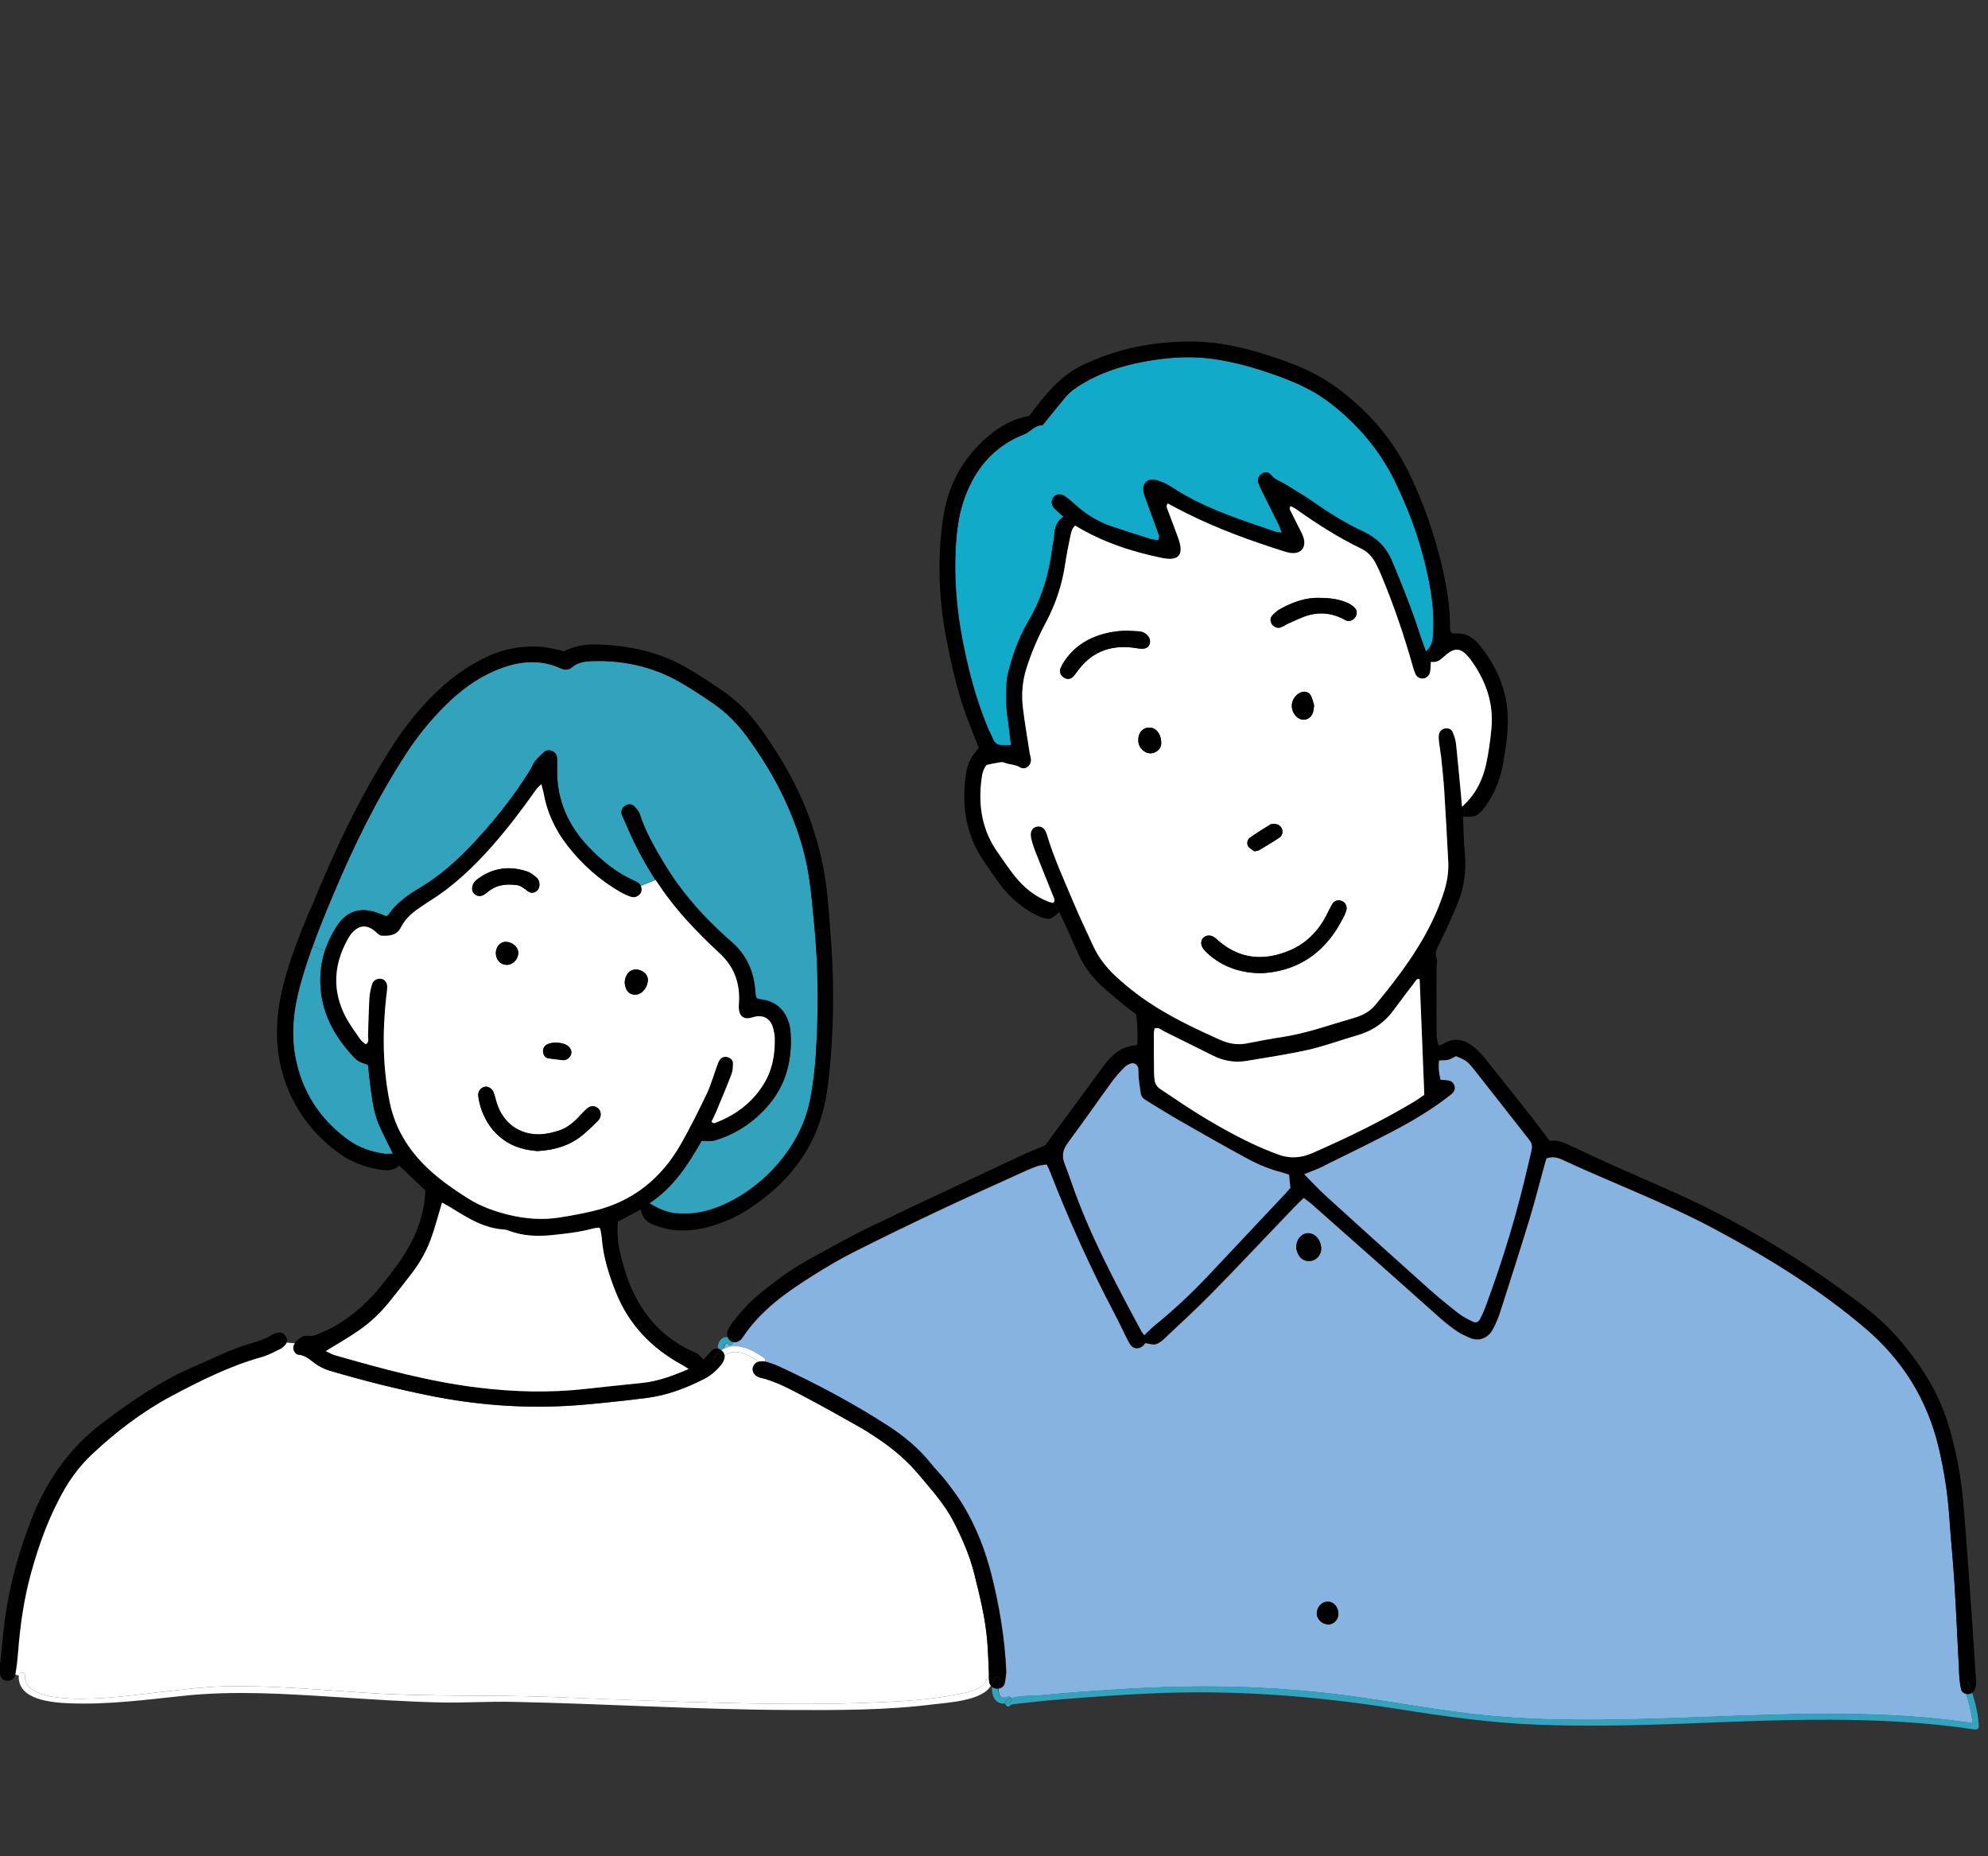 <?xml version="1.0" encoding="UTF-8"?>
<svg id="_レイヤー_2" data-name=" レイヤー 2" xmlns="http://www.w3.org/2000/svg" viewBox="0 0 214.18 200">
  <rect x="0" y="0" width="214.18" height="200" fill="#333333" stroke="none"/>
  <defs>
    <style>
      .cls-1 {
        fill: #32a3bd;
      }

      .cls-2 {
        fill: #fff;
      }

      .cls-3 {
        fill: #86b3e0;
      }

      .cls-4 {
        fill: #11aac8;
      }
    </style>
  </defs>
  <path class="cls-1" d="M32.23,106.44c-.63,2.4-.89,4.84-.45,7.31.69,3.82,2.66,6.84,5.8,9.1,1.13.81,2.42,1.24,3.8,1.44.26.04.53,0,.95,0-.53-1.08-1.03-2.04-1.46-3.02-.47-1.05-.68-2.17-.84-3.3-.16-1.08-.26-2.16-.39-3.25-1.07-.37-1.09-.35-1.88-1.22-2.07-2.33-3.33-4.98-3.25-8.17.02-1.01.19-1.97.49-2.89l-1.35-.48c-.53,1.48-1.02,2.97-1.42,4.49h0Z"/>
  <path class="cls-1" d="M33.65,101.95l1.35.48c.3-.92.73-1.8,1.27-2.64,1.08-1.68,2.62-2.13,4.51-1.41.29.11.58.23.82.32.12-.06.17-.06.2-.1.89-1.32,2.16-2.2,3.49-2.99,2.18-1.3,4.03-2.98,5.75-4.82,1.96-2.1,3.78-4.33,5.36-6.73.35-.53.73-1.06.99-1.63.26-.58.73-.92,1.14-1.34.29-.29.65-.33,1.01-.16.31.14.47.43.48.77,0,.41.02.82,0,1.23-.03,3.28,1.2,6.04,3.45,8.37,1.4,1.45,2.95,2.72,4.81,3.55.17.07.33.16.48.26.12.08.2.18.27.3l1.6-.63c-1.26-1.92-2.32-3.97-3.22-6.11-.12-.29-.27-.58-.39-.87-.15-.37-.03-.74.27-.97.29-.23.73-.27,1.01-.02.26.24.52.54.63.86.62,1.93,1.63,3.66,2.66,5.38,1.73,2.88,3.91,5.38,6.38,7.64.34.31.68.61,1.02.91,1.44,1.33,2.2,2.99,2.37,4.93.03.27.05.54.08.81,0,.04.05.08.13.2.12.04.2.08.29.09,2.27.21,3.22,1.91,3.33,3.67.18,3-.55,5.71-2.59,7.97-1.52,1.69-3.38,2.91-5.57,3.56-.41.12-.87.04-1.43.05-1.41,2.47-2.98,4.98-5.63,6.73.94.58,1.81.97,2.81,1.08,1.43.14,2.81-.04,4.16-.52,4.72-1.67,9.21-6.22,10.31-11.56.34-1.65.54-3.33.65-5.01.3-4.74.28-9.48-.19-14.21-.16-1.63-.3-3.27-.54-4.89-.44-2.95-1.39-5.75-2.65-8.45-1.1-2.36-2.47-4.57-4-6.67-1.03-1.41-2.24-2.65-3.68-3.63-1.21-.82-2.42-1.64-3.68-2.35-2.93-1.65-6.11-2.33-9.46-2.2-.74.03-1.45.14-2.05.65-.39.33-.81.32-1.27.11-2.38-1.08-4.73-.72-7.02.25-2.04.86-3.79,2.19-5.35,3.73-1.63,1.61-3.06,3.38-4.3,5.3-3.09,4.76-5.58,9.82-7.77,15.04-.79,1.87-1.56,3.75-2.25,5.66h-.05Z"/>
  <path class="cls-4" d="M102.98,59.26c-.23,4.41.4,8.73,1.46,13,.55,2.21,1.26,4.38,2.14,6.48.13.29.28.58.4.87.17.43.46.67.92.67h1.02c-.06-.5-.12-.94-.17-1.37-.06-.45-.08-.91-.16-1.36-.24-1.36-.21-2.73-.14-4.09.04-.58.2-1.16.36-1.73.47-1.67,1.08-3.29,1.97-4.79,1.47-2.47,2.26-5.16,2.6-8,.06-.45.19-.9.21-1.35.05-.76.25-1.43.99-1.92-.38-.33-.69-.58-.97-.86-.35-.36-.39-.9-.12-1.24.27-.35.79-.41,1.23-.11.38.25.73.55,1.06.86,1.16,1.06,2.47,1.88,3.95,2.39,1.42.48,2.86.93,4.29,1.38.25.08.52.07.75.1.22-.33.06-.58-.02-.82-.41-1.16-.84-2.31-1.26-3.46-.11-.3-.22-.6-.29-.91-.16-.86.38-1.48,1.24-1.3.61.13,1.22.41,1.74.75,1.8,1.19,3.74,2.1,5.73,2.89,1.78.7,3.6,1.29,5.4,1.92.2.07.42.08.78.14-.14-.38-.2-.63-.32-.85-.58-1.19-1.18-2.36-1.77-3.55-.16-.33-.33-.65-.44-1-.12-.36.05-.73.37-.95.31-.22.73-.24.99.1.42.55,1.04.71,1.58,1.04,1.05.65,2.11,1.27,3.12,1.98,1.68,1.18,3.43,2.25,5.29,3.12,1.43.67,2.44,1.68,3.06,3.15,1.11,2.65,2.17,5.31,3.05,8.05.18.56.39,1.1.6,1.7.56-.48.71-1.01.76-1.63.22-2.72-.24-5.37-.89-7.98-.74-3.02-1.84-5.91-3.2-8.71-1.68-3.43-4.09-6.24-7.11-8.54-1.57-1.19-3.35-2.03-5.2-2.71-2.35-.87-4.75-1.58-7.25-1.94-2.15-.3-4.28-.21-6.4.11-2.72.4-5.34,1.14-7.74,2.57-.67.4-1.3.84-1.81,1.44-.73.87-1.43,1.76-2.15,2.64-.11.14-.25.38-.37.38-.8,0-1.23.7-1.91.97-3.43,1.34-5.49,3.95-6.6,7.37-.53,1.66-.71,3.39-.8,5.12l.03-.02Z"/>
  <path d="M0,179.27c0,.21-.03.62,0,1.03.03.47.36.77.78.79.42,0,.77-.22.86-.66v-.05c.13-.76.22-1.53.28-2.3.23-2.92.64-5.8,1.41-8.62.88-3.17,1.99-6.25,3.66-9.1.79-1.35,1.73-2.56,2.87-3.63,2.6-2.45,5.43-4.62,8.57-6.29,3.13-1.67,6.31-3.26,9.76-4.22.69-.19,1.34-.56,1.99-.87.2-.09.37-.26.52-.43.07-.08.12-.16.16-.25.09-.2.08-.42-.04-.64-.16-.3-.43-.5-.77-.46-.26.03-.55.1-.76.24-.7.46-1.47.69-2.26.92-2.15.62-4.14,1.65-6.19,2.53-3.55,1.53-6.69,3.69-9.75,6-3.64,2.74-6.13,6.32-7.75,10.54-1.6,4.15-2.68,8.41-3.05,12.85-.07.82-.18,1.63-.29,2.64v-.02Z"/>
  <path class="cls-2" d="M1.67,180.38v.05l.36.09c.03-.43.69-.43.66,0-.23,4,11.97,2.05,14.08,1.83,2.44-.25,4.89-.61,7.35-.67,5.26-.12,10.55.4,15.8.73,6.45.4,12.88.17,19.33.41,5.17.2,10.34.42,15.5.56,6.8.19,13.62.32,20.43,0,2.58-.12,5.2-.3,7.74-.8.88-.17,3.2-.49,3.36-1.66.03-.17.14-.24.26-.24v-.47c-.05-1.13-.08-2.27-.18-3.41-.2-2.46-.8-4.84-1.39-7.23-.5-2-1.32-3.87-2.26-5.69-.98-1.88-2.39-3.42-3.74-5.03-1.24-1.48-2.69-2.72-4.28-3.79-.71-.48-1.44-.95-2.2-1.38-1.94-1.1-3.89-2.19-5.86-3.23-1.53-.8-3.05-1.64-4.76-2.04-.09-.02-.17-.06-.25-.1-.36-.18-.57-.52-.52-.88.04-.34.29-.64.65-.72-1.15-.79-2.62-1.51-3.68-.68.02.12,0,.24-.03.37-.08.25-.22.5-.39.71-.5.6-1.09,1.11-1.79,1.46-1.96,1-4,1.77-6.2,2.05-1.49.19-2.99.36-4.48.51-1.4.14-2.82.28-4.23.35-4.89.26-9.75-.13-14.55-1.09-3.67-.74-7.28-1.65-10.87-2.71-.55-.16-1.11-.44-1.58-.78-.55-.4-1.01-.87-1.76-.94-.42-.04-.66-.6-.54-.96.03-.09.08-.18.14-.28l-.9-.07c-.04.09-.09.16-.16.25-.15.17-.32.34-.52.43-.66.31-1.3.68-1.99.87-3.45.96-6.63,2.55-9.76,4.22-3.14,1.68-5.97,3.84-8.57,6.29-1.14,1.08-2.08,2.29-2.87,3.63-1.67,2.86-2.78,5.93-3.66,9.1-.78,2.82-1.19,5.7-1.41,8.62-.06.77-.15,1.54-.28,2.3v.02Z"/>
  <path class="cls-2" d="M2.02,180.52c-.15,2.66,3.64,2.91,5.51,2.99,4.12.16,8.24-.39,12.33-.82,5.39-.56,10.75-.21,16.15.13,3.9.25,7.8.53,11.71.6,2.47.04,4.95-.12,7.42-.07,10.02.2,20.02.84,30.04.88,5.14.02,10.34.03,15.45-.62,1.35-.17,5.24-.36,6.12-2.01-.09-.12-.16-.26-.18-.43-.02-.16-.03-.32-.03-.49-.12,0-.24.07-.26.24-.17,1.17-2.49,1.49-3.36,1.66-2.54.5-5.16.67-7.74.8-6.8.32-13.62.19-20.43,0-5.17-.15-10.34-.37-15.5-.56-6.45-.24-12.88,0-19.33-.41-5.25-.33-10.54-.85-15.8-.73-2.46.06-4.91.42-7.35.67-2.11.22-14.31,2.17-14.08-1.83.03-.43-.64-.43-.66,0h0Z"/>
  <path d="M33.46,97.95c2.46-6.04,5.2-11.95,8.74-17.46,1.01-1.58,2.13-3.07,3.38-4.46,1.88-2.09,4.01-3.85,6.54-5.11,1.7-.85,3.49-1.29,5.4-1.27,1.11.01,2.17.23,3.25.51,1.08-.55,2.24-.76,3.44-.73,3.42.09,6.7.75,9.7,2.47,1.39.79,2.71,1.68,4.03,2.58,1.55,1.07,2.85,2.41,3.95,3.94,1.37,1.88,2.61,3.85,3.67,5.92,1.32,2.57,2.27,5.26,2.92,8.08.63,2.68.79,5.41,1,8.13.36,4.51.38,9.02.01,13.53-.14,1.67-.31,3.37-.67,5.01-1.1,4.89-4.04,8.49-8.18,11.18-1.3.85-2.72,1.47-4.23,1.89-1.66.46-3.33.58-5,.12-1.04-.29-2.13-.58-2.38-1.97-.87.46-1.67.88-2.47,1.31-.06,1.08-.03,2.12.21,3.15.39,1.74.91,3.45,1.74,5.02,1.34,2.53,3.28,4.47,5.89,5.7.25.12.52.2.74.35.23.17.42.41.65.65.33-.37.59-.69.87-.97.22-.21.49-.28.74-.21.06.06.14.1.23.1.01,0,.02,0,.03.02,0,0,.02,0,.02.02-.31.22-.58.54-.82.97-.21.37.37.71.58.33.18-.32.38-.57.61-.74.02.12,0,.24-.03.37-.08.25-.22.5-.39.71-.5.6-1.09,1.11-1.79,1.46-1.96,1-4,1.77-6.2,2.05-1.49.19-2.99.36-4.48.51-1.4.14-2.82.28-4.23.35-4.89.26-9.75-.13-14.55-1.09-3.67-.74-7.28-1.65-10.87-2.71-.55-.16-1.11-.44-1.58-.78-.55-.4-1.01-.87-1.76-.94-.42-.04-.66-.6-.54-.96.03-.09.08-.18.14-.28.29-.44.87-.85,1.31-.78.6.09,1.06-.13,1.56-.34,1.35-.57,2.57-1.36,3.71-2.29,1.72-1.4,3.05-3.14,4.36-4.89.68-.91,1.27-1.9,1.78-2.91.83-1.69,1.27-3.49,1.34-5.23-1.01-.96-1.89-1.81-2.82-2.69-.68.68-1.63.54-2.57.35-1.54-.31-2.96-.92-4.21-1.89-2.88-2.2-4.86-5.04-5.83-8.54-.88-3.21-.65-6.41.18-9.59.71-2.74,1.78-5.36,2.85-7.97l.03.02ZM37.58,122.85c1.13.81,2.42,1.24,3.8,1.44.26.04.53,0,.95,0-.53-1.08-1.03-2.04-1.46-3.02-.47-1.05-.68-2.17-.84-3.3-.16-1.08-.26-2.16-.39-3.25-1.07-.37-1.09-.35-1.88-1.22-2.07-2.33-3.33-4.98-3.25-8.17.02-1.01.19-1.97.49-2.89.3-.92.73-1.8,1.27-2.64,1.08-1.68,2.62-2.13,4.51-1.41.29.11.58.23.82.32.12-.06.17-.06.2-.1.89-1.32,2.16-2.2,3.49-2.99,2.18-1.3,4.03-2.98,5.75-4.82,1.96-2.1,3.78-4.33,5.36-6.73.35-.53.73-1.06.99-1.63.26-.58.73-.92,1.14-1.34.29-.29.65-.33,1.01-.16.31.14.47.43.48.77,0,.41.02.82,0,1.23-.03,3.28,1.2,6.04,3.45,8.37,1.4,1.45,2.95,2.72,4.81,3.55.17.07.33.16.48.26.12.08.2.18.27.3.1.2.12.44.04.66-.11.33-.5.59-.85.56-.18-.01-.36-.06-.53-.13-.29-.12-.58-.26-.86-.42-2.24-1.29-4.14-2.99-5.72-5.02-1.3-1.68-2.19-3.57-2.56-5.68-.05-.27-.13-.52-.24-.93-.24.25-.43.41-.57.6-1.47,2.09-3.01,4.12-4.7,6.04-2.03,2.31-4.23,4.4-6.86,6.02-.27.17-.53.36-.79.53-.88.59-1.7,1.25-2.19,2.22-.45.9-1.26.96-2.09.92-.23,0-.46-.26-.66-.43-.87-.77-1.75-.75-2.49.09-.21.24-.39.51-.54.79-1.51,2.75-1.66,5.55-.18,8.36.45.84,1.02,1.61,1.57,2.4.14.21.39.35.58.52.41-.27.23-.61.24-.9.05-1.36.08-2.73.15-4.09.03-.5.14-.99.28-1.47.12-.44.54-.66.96-.6.41.05.69.39.68.88,0,.36-.08.73-.11,1.09-.41,3.83-.38,7.66.4,11.43.56,2.7,1.97,4.99,3.95,6.9,1.35,1.3,2.88,2.37,4.47,3.37,1.38.87,2.89,1.4,4.42,1.77,1.76.42,3.6.56,5.43.28,1.26-.2,2.52-.43,3.75-.73,4.19-1.01,7.25-3.52,9.35-7.22.99-1.74,1.88-3.54,2.75-5.35.45-.94.73-1.96,1.09-2.94.09-.25.17-.52.32-.74.19-.28.5-.39.84-.3s.59.33.59.67c0,.4-.03.83-.17,1.2-.51,1.32-1.06,2.62-1.6,3.92-.17.41-.37.8-.54,1.16.24.27.41.12.56.07,2.09-.83,3.81-2.12,5.02-4.05.99-1.57,1.28-3.3,1.23-5.1-.01-.31-.08-.63-.16-.94-.28-1.13-1.14-1.58-2.26-1.21-.82.27-1.35-.05-1.44-.89-.04-.31.01-.63.02-.95.06-2.03-.61-3.72-2.14-5.11-1.25-1.13-2.44-2.33-3.57-3.59-1.21-1.34-2.3-2.77-3.28-4.26-1.26-1.92-2.32-3.97-3.22-6.11-.12-.29-.27-.58-.39-.87-.15-.37-.03-.74.27-.97.29-.23.73-.27,1.01-.02.26.24.52.54.63.86.62,1.93,1.63,3.66,2.66,5.38,1.73,2.88,3.91,5.38,6.38,7.64.34.31.68.61,1.02.91,1.44,1.33,2.2,2.99,2.37,4.93.03.27.05.54.08.81,0,.04.05.08.13.2.12.04.2.08.29.09,2.27.21,3.22,1.91,3.33,3.67.18,3-.55,5.71-2.59,7.97-1.52,1.69-3.38,2.91-5.57,3.56-.41.12-.87.04-1.43.05-1.41,2.47-2.98,4.98-5.63,6.73.94.58,1.81.97,2.81,1.08,1.43.14,2.81-.04,4.16-.52,4.72-1.67,9.21-6.22,10.31-11.56.34-1.65.54-3.33.65-5.01.3-4.74.28-9.48-.19-14.21-.16-1.63-.3-3.27-.54-4.89-.44-2.95-1.39-5.75-2.65-8.45-1.1-2.36-2.47-4.57-4-6.67-1.03-1.41-2.24-2.65-3.68-3.63-1.21-.82-2.42-1.64-3.68-2.35-2.93-1.65-6.11-2.33-9.46-2.2-.74.03-1.45.14-2.05.65-.39.33-.81.32-1.27.11-2.38-1.08-4.73-.72-7.02.25-2.04.86-3.79,2.19-5.35,3.73-1.63,1.61-3.06,3.38-4.3,5.3-3.09,4.76-5.58,9.82-7.77,15.04-.79,1.87-1.56,3.75-2.25,5.66-.53,1.48-1.02,2.97-1.42,4.49-.63,2.4-.89,4.84-.45,7.31.69,3.82,2.66,6.84,5.8,9.1l-.04-.03ZM51.52,149.5c3.86.47,7.73.57,11.6.13,1.99-.22,3.99-.43,5.98-.63,1.74-.17,3.34-.76,5.08-1.51-.31-.2-.48-.32-.67-.42-3.33-1.8-5.8-4.37-7.2-7.92-.74-1.87-1.34-3.78-1.49-5.8-.03-.32-.1-.63-.15-.94,0-.04-.06-.06-.16-.15-.16.02-.38.03-.6.09-1.41.39-2.86.54-4.31.7-1.65.18-3.28.13-4.85-.48-.16-.07-.35-.1-.53-.11-1.44-.1-2.74-.65-3.98-1.35-.63-.36-1.25-.75-1.87-1.13-.23-.13-.46-.25-.76-.42-.41,1.37-.74,2.67-1.2,3.93-.49,1.33-1.19,2.56-2.05,3.69-.83,1.08-1.68,2.16-2.54,3.22-.9,1.1-1.93,2.07-3.09,2.88-1.11.78-2.29,1.45-3.64,2.28.43.2.7.37,1,.45,5.08,1.46,10.18,2.85,15.44,3.49h-.01Z"/>
  <path class="cls-2" d="M35.09,145.56c.43.2.7.37,1,.45,5.08,1.46,10.18,2.85,15.44,3.49,3.86.47,7.73.57,11.6.13,1.99-.22,3.99-.43,5.98-.63,1.74-.17,3.34-.76,5.08-1.51-.31-.2-.48-.32-.67-.42-3.33-1.8-5.8-4.37-7.2-7.92-.74-1.87-1.34-3.78-1.49-5.8-.03-.32-.1-.63-.15-.94,0-.04-.06-.06-.16-.15-.16.02-.38.03-.6.09-1.41.39-2.86.54-4.31.7-1.65.18-3.28.13-4.85-.48-.16-.07-.35-.1-.53-.11-1.44-.1-2.74-.65-3.98-1.35-.63-.36-1.25-.75-1.87-1.13-.23-.13-.46-.25-.76-.42-.41,1.37-.74,2.67-1.2,3.93-.49,1.33-1.19,2.56-2.05,3.69-.83,1.08-1.68,2.16-2.54,3.22-.9,1.1-1.93,2.07-3.09,2.88-1.11.78-2.29,1.45-3.64,2.28h-.01Z"/>
  <path class="cls-2" d="M37.97,100.47c.75-.84,1.62-.86,2.49-.09.2.17.43.42.66.43.83.04,1.64-.02,2.09-.92.48-.97,1.3-1.63,2.19-2.22.26-.18.53-.36.79-.53,2.63-1.62,4.83-3.72,6.86-6.02,1.69-1.92,3.23-3.95,4.7-6.04.14-.19.33-.35.57-.6.1.4.19.66.24.93.37,2.11,1.25,4,2.56,5.68,1.58,2.04,3.48,3.73,5.72,5.02.28.16.57.29.86.42.17.07.35.12.53.13.35.03.74-.24.85-.56.08-.23.07-.47-.04-.66l1.6-.63c.98,1.5,2.07,2.92,3.28,4.26,1.13,1.25,2.32,2.45,3.57,3.59,1.52,1.39,2.2,3.08,2.14,5.11,0,.32-.06.64-.02.95.08.84.62,1.16,1.44.89,1.13-.37,1.98.08,2.26,1.21.08.31.14.63.16.94.05,1.81-.24,3.54-1.23,5.1-1.21,1.93-2.93,3.22-5.02,4.05-.15.06-.32.21-.56-.07.17-.36.37-.75.54-1.16.54-1.3,1.09-2.6,1.6-3.92.14-.37.17-.8.17-1.2,0-.34-.26-.58-.59-.67-.34-.09-.65.02-.84.3-.15.22-.22.49-.32.74-.36.98-.64,2-1.09,2.94-.87,1.81-1.76,3.6-2.75,5.35-2.1,3.7-5.16,6.21-9.35,7.22-1.24.3-2.5.53-3.75.73-1.82.29-3.66.15-5.43-.28-1.53-.37-3.04-.9-4.42-1.77-1.59-1-3.12-2.07-4.47-3.37-1.98-1.91-3.38-4.2-3.95-6.9-.78-3.77-.82-7.6-.4-11.43.04-.36.1-.72.11-1.09,0-.49-.27-.83-.68-.88-.42-.05-.83.17-.96.6-.13.48-.25.98-.28,1.47-.08,1.36-.1,2.73-.15,4.09,0,.29.16.64-.24.9-.19-.17-.43-.31-.58-.52-.54-.78-1.12-1.56-1.57-2.4-1.48-2.81-1.33-5.61.18-8.36.15-.28.33-.55.54-.79v.03ZM52.66,96.01c.93-.73,2.01-.8,3.12-.64.25.04.48.22.71.36.19.12.35.29.55.39.42.2.95-.1,1.05-.57.08-.38,0-.75-.28-1-.31-.26-.64-.54-1.02-.66-1.84-.62-3.59-.42-5.19.71-.53.37-.71.69-.73,1.09-.04.58.56,1.01,1.12.77.25-.1.45-.29.67-.46h0ZM56.54,123.82c.49.11.99.15,1.34.2,1.97-.11,3.63-.64,5.04-1.85.45-.39.88-.8,1.3-1.21.13-.12.26-.26.36-.41.23-.36.16-.86-.14-1.13-.3-.28-.77-.32-1.12-.04-.35.29-.66.62-.97.96-.6.64-1.27,1.19-2.11,1.46-.64.21-1.32.38-1.99.41-2.26.1-4.05-1.2-4.73-3.37-.12-.39-.2-.79-.35-1.17-.18-.43-.62-.66-.98-.57-.44.1-.74.53-.66,1.05.39,2.67,2.17,5.04,5.01,5.66h0ZM54.61,103.95c.68-.01,1.26-.64,1.23-1.35-.03-.58-.64-1.11-1.32-1.13-.63-.02-1.13.56-1.1,1.27.03.7.53,1.22,1.19,1.21ZM59.09,114.02c.4.07.81.1,1.21.15v.02c.14,0,.27.03.41.03.38-.02.69-.27.81-.62.11-.35-.04-.64-.27-.86-.48-.45-1.75-.55-2.33-.2-.3.18-.45.47-.41.81.04.33.22.62.58.68h0ZM68.28,107.16c.74.1,1.47-.64,1.52-1.55.03-.6-.54-1.13-1.25-1.16-.68-.03-1.22.54-1.25,1.43.03.14.05.42.16.66.15.34.43.57.82.62Z"/>
  <path d="M50.87,95.7c-.04.58.56,1.01,1.12.77.25-.1.45-.29.67-.46.93-.73,2.01-.8,3.12-.64.25.04.48.22.71.36.19.12.35.29.55.39.42.2.95-.1,1.05-.57.08-.38,0-.75-.28-1-.31-.26-.64-.54-1.02-.66-1.84-.62-3.59-.42-5.19.71-.53.37-.71.69-.73,1.09h0Z"/>
  <path d="M52.19,117.1c-.44.1-.74.53-.66,1.05.39,2.67,2.17,5.04,5.01,5.66.49.11.99.15,1.34.2,1.97-.11,3.63-.64,5.04-1.85.45-.39.88-.8,1.3-1.21.13-.12.26-.26.36-.41.23-.36.16-.86-.14-1.13-.3-.28-.77-.32-1.12-.04-.35.29-.66.62-.97.96-.6.64-1.27,1.19-2.11,1.46-.64.21-1.32.38-1.99.41-2.26.1-4.05-1.2-4.73-3.37-.12-.39-.2-.79-.35-1.17-.18-.43-.62-.66-.98-.57h0Z"/>
  <path d="M54.52,101.47c-.63-.02-1.13.56-1.1,1.27.03.7.53,1.22,1.19,1.21.68-.01,1.26-.64,1.23-1.35-.03-.58-.64-1.11-1.32-1.13Z"/>
  <path d="M58.92,112.53c-.3.18-.45.47-.41.81.04.33.22.62.58.68.4.07.81.1,1.21.15v.02c.14,0,.27.03.41.03.38-.02.69-.27.81-.62.11-.35-.04-.64-.27-.86-.48-.45-1.75-.55-2.33-.2h0Z"/>
  <path d="M67.3,105.88c.03.14.05.42.16.66.15.34.43.57.82.62.74.1,1.47-.64,1.52-1.55.03-.6-.54-1.13-1.25-1.16-.68-.03-1.22.54-1.25,1.43Z"/>
  <path d="M76.89,146.43c-.21.37.37.71.58.33.18-.32.38-.57.61-.74-.03-.23-.17-.43-.36-.57-.31.22-.58.54-.82.97h-.01Z"/>
  <path class="cls-1" d="M77.34,145.1c0,.1.03.17.08.22.08.02.15.05.23.1.05,0,.09,0,.14-.02.04-.03.09-.06.13-.09.05-.05.08-.12.09-.22,0-.13.05-.26.15-.34s.21,0,.28.08c.24.22.56,0,.57-.24-.07,0-.13-.04-.2-.07-.18-.1-.33-.26-.41-.44h0c-.19-.05-.39-.03-.56.09-.32.21-.48.54-.5.92h0Z"/>
  <path d="M77.65,145.42c-.07-.05-.15-.08-.23-.1.06.06.14.1.23.1Z"/>
  <path class="cls-2" d="M77.79,145.4s-.05.04-.08.06c.2.14.33.34.36.57,1.06-.83,2.53-.11,3.68.68.02,0,.04,0,.06-.02.21-.04.45-.05.65,0,.04-.13.02-.29-.12-.39-1.34-.98-3.09-1.76-4.41-.99-.04.04-.08.07-.13.09h0Z"/>
  <path class="cls-1" d="M77.79,145.4s.1-.05.13-.09c-.05.03-.09.06-.13.09Z"/>
  <path class="cls-3" d="M78.16,144.76c.1-.08.21,0,.28.08.24.22.56,0,.57-.24.3.07.64-.06.9-.35.03-.04.06-.07.08-.11,1.93-2.94,4.72-4.9,7.63-6.73,1.42-.9,2.88-1.76,4.39-2.52,3.01-1.52,6.04-2.99,9.09-4.43,2.88-1.36,5.8-2.67,8.7-3.99.62-.29,1.25-.57,1.89-.8.33-.12.69-.14,1.08-.21.15.31.28.54.37.79,2.03,5.23,4.33,10.34,6.95,15.3.45.85.85,1.72,1.28,2.57.12.25.24.5.39.72.33.48.79.57,1.3.24.14-.09.24-.27.33-.37.41.06.79.2,1.1.13.33-.08.65-.33.91-.57,1.72-1.63,3.48-3.23,5.14-4.92,3-3.06,5.93-6.19,8.9-9.28.31-.33.64-.63,1.02-1,.29.22.55.39.78.59,2.97,2.62,5.94,5.25,8.91,7.89,1.71,1.51,3.4,3.05,5.11,4.55.55.48,1.12.93,1.73,1.34.41.28.88.48,1.33.69,1.11.5,2.06-.07,2.47-.83.3-.56.57-1.14.77-1.74,1.1-3.43,2.2-6.85,3.25-10.3.59-1.96,1.09-3.95,1.64-5.93.05-.17.1-.34.16-.52.58-.19,1.1-.14,1.61.1,5.49,2.55,11.19,4.67,16.54,7.53,5.72,3.06,11.23,6.45,16.19,10.67,4,3.4,6.68,7.67,7.91,12.81.59,2.49.99,5,1.16,7.56.16,2.36.41,4.72.55,7.09.2,3.32.34,6.65.52,9.97.03.5.09.99.2,1.48.06.28.29.44.55.49.32,1.03.59,2.05.68,3.14-1.75-.26-3.5-.47-5.26-.62-10.28-.86-20.55-.05-30.83.19-5.22.13-10.45.12-15.65-.34-5.28-.47-10.47-1.52-15.72-2.21-8.03-1.05-15.99-1.19-24.06-.69-2.95.18-5.91.38-8.85.67-.46.05-2.23,0-3.19.32-.05-.13-.19-.23-.37-.16-.53.2-.88.09-.98-.5-.01-.11-.03-.24-.03-.37.32-.04.6-.24.68-.6.11-.48.14-.98.17-1.18-.17-3.73-.75-7.08-1.58-10.41-.67-2.67-1.65-5.2-3.07-7.56-.54-.89-1.17-1.73-1.81-2.56-.53-.68-1.15-1.3-1.69-1.97-1.3-1.62-2.88-2.92-4.61-4.04-3.76-2.42-7.69-4.52-11.75-6.39-.45-.21-.93-.37-1.41-.5h-.02c.04-.13.02-.29-.12-.39-1.34-.98-3.09-1.76-4.41-.99.05-.05.08-.12.09-.22,0-.13.05-.26.15-.34l-.04-.03ZM139.96,135.3c.57.83,1.78.72,2.24-.17.38-.75-.04-1.87-.81-2.18-.41-.16-.8-.11-1.16.16-.37.3-.58.69-.59,1.4.05.14.13.51.32.79h0ZM143.13,175.01c.6,0,1.09-.55,1.07-1.19-.02-.72-.53-1.28-1.16-1.27-.64,0-1.17.6-1.17,1.27,0,.63.6,1.19,1.26,1.18h0Z"/>
  <path d="M79.06,142.31c.93-1.25,2.03-2.34,3.25-3.31,1.51-1.19,3.05-2.33,4.73-3.25,2.27-1.25,4.54-2.54,6.88-3.66,5.46-2.63,10.96-5.18,16.44-7.75.74-.34,1.5-.63,2.24-.94,2.12-2.88,4.25-5.78,6.39-8.68.84-1.14,1.87-1.99,3.36-2.1.04,0,.08-.05.16-.1.09-1.06.04-2.14-.11-3.24-.41-.31-.81-.6-1.2-.92-.84-.7-1.7-1.38-2.5-2.12-1.12-1.03-2-2.24-2.61-3.65-.51-1.17-1.04-2.33-1.57-3.49-.12-.29-.28-.56-.43-.86l-.63-.95c.23-.24.12-.45.04-.65-.64-1.61-1.3-3.21-1.93-4.82-.18-.46-.34-.94-.46-1.43-.18-.71.06-1.21.58-1.32.49-.1.89.17,1.08.8.77,2.58,1.91,5.02,2.94,7.5.63,1.51,1.35,2.99,2.03,4.48.57,1.27,1.39,2.34,2.41,3.29,1.44,1.34,3,2.52,4.68,3.54,2.1,1.29,4.33,2.33,6.58,3.34.93.42,1.9.61,2.93.4,1.29-.26,2.59-.5,3.9-.7,2.62-.41,5.11-1.32,7.64-2.05.9-.26,1.7-.67,2.3-1.4,2.62-3.17,5.09-6.44,6.69-10.27.22-.54.44-1.1.62-1.66.38-1.13.61-2.29.54-3.49-.14-2.55-.27-5.1-.43-7.64-.08-1.23-.22-2.45-.34-3.67-.06-.54-.17-1.08-.23-1.62-.03-.27-.06-.55,0-.81.07-.34.33-.55.66-.62.34-.06.68.07.81.38.18.41.32.85.37,1.3.2,1.86.37,3.72.54,5.58.03.32.05.63.1,1.18.09-.09.19-.17.27-.26l.02,1.31h-.18c.06,1.31.07,2.64.2,3.94.17,1.81-.05,3.56-.71,5.24-.58,1.48-1.28,2.92-1.96,4.36-.28.58-.64,1.09-.36,1.79.09.23-.02.54-.02.81,0,2.28-.02,4.56,0,6.84,0,.57,0,1.16.27,1.69.15-.05.24-.07.32-.11,1.2-.8,2.34-.62,3.4.24.46.37.87.8,1.24,1.26,1.77,2.2,3.53,4.42,5.27,6.64.56.71,1.08,1.45,1.67,2.23.71-.12,1.43.12,2.14.46,1.52.73,3.05,1.44,4.59,2.13,3.78,1.7,7.62,3.26,11.31,5.17,5.68,2.95,11.05,6.37,16.11,10.29,2.49,1.93,4.48,4.27,6.18,6.88,1.19,1.81,2.07,3.74,2.69,5.81.82,2.76,1.34,5.58,1.58,8.45.35,4.22.64,8.45.94,12.68.14,2,.26,4,.39,6,0,.23.04.46.02.68,0,.18-.07.36-.13.53-.06.16-.15.28-.27.36-.09-.31-.2-.62-.3-.94-.14-.41-.78-.23-.64.18.1.29.19.59.28.88-.26-.05-.48-.21-.55-.49-.11-.48-.17-.98-.2-1.48-.17-3.32-.31-6.65-.52-9.97-.14-2.36-.4-4.72-.55-7.09-.18-2.55-.57-5.07-1.16-7.56-1.23-5.14-3.9-9.41-7.91-12.81-4.96-4.21-10.46-7.61-16.19-10.67-5.35-2.86-11.05-4.98-16.54-7.53-.51-.24-1.04-.29-1.61-.1-.06.18-.11.35-.16.52-.55,1.98-1.05,3.97-1.64,5.93-1.05,3.44-2.15,6.87-3.25,10.3-.2.6-.46,1.19-.77,1.74-.41.75-1.36,1.33-2.47.83-.46-.2-.92-.41-1.33-.69-.6-.41-1.18-.86-1.73-1.34-1.71-1.5-3.4-3.04-5.11-4.55-2.97-2.63-5.94-5.26-8.91-7.89-.23-.2-.49-.37-.78-.59-.38.37-.71.67-1.02,1-2.97,3.1-5.9,6.22-8.9,9.28-1.66,1.69-3.41,3.29-5.14,4.92-.26.24-.57.49-.91.57-.32.08-.69-.07-1.1-.13-.09.11-.18.28-.33.37-.51.33-.98.24-1.3-.24-.15-.22-.27-.47-.39-.72-.43-.86-.84-1.72-1.28-2.57-2.61-4.96-4.91-10.07-6.95-15.3-.09-.25-.22-.47-.37-.79-.38.07-.75.09-1.08.21-.64.24-1.27.52-1.89.8-2.9,1.32-5.81,2.62-8.7,3.99-3.05,1.44-6.08,2.91-9.09,4.43-1.5.76-2.96,1.62-4.39,2.52-2.91,1.83-5.7,3.79-7.63,6.73-.02.04-.05.08-.08.11-.26.29-.6.42-.9.35,0-.08-.03-.16-.1-.23-.14-.13-.32-.23-.5-.28h0c-.09-.22-.09-.48.02-.74.17-.37.4-.72.64-1.04v.04ZM115.45,127.43c1.93,5.58,4.71,10.76,7.49,15.94.08.16.2.3.33.48.46-.42.8-.78,1.19-1.1,2.02-1.64,3.91-3.42,5.7-5.31,2.78-2.95,5.56-5.91,8.34-8.87.18-.2.36-.41.52-.59-.05-.48-.09-.92-.14-1.42-.23-.07-.47-.17-.73-.24-1.34-.33-2.6-.86-3.8-1.51-2.44-1.32-4.86-2.7-7.27-4.08-1.22-.7-2.42-1.46-3.62-2.19-.29-.17-.5-.39-.56-.74-.08-.54-.16-1.08-.22-1.62-.04-.36,0-.73-.05-1.09-.04-.37-.47-.64-.81-.51-.25.1-.51.23-.69.42-.47.49-.94,1-1.34,1.55-1.58,2.17-3.11,4.38-4.72,6.54-.55.73-.71,1.43-.37,2.28.27.67.51,1.36.75,2.05h0ZM124.39,116.35c.06.43.25.75.63,1,.84.54,1.66,1.12,2.5,1.67,2.33,1.52,4.72,2.93,7.23,4.13.94.45,1.91.85,2.89,1.22,1.25.48,2.48.42,3.72-.12,3.8-1.66,7.53-3.47,11.09-5.61.31-.19.6-.41,1-.68-.17-4.21-.33-8.34-.5-12.44-.28-.12-.37.08-.47.21-.77,1.02-1.55,2.03-2.3,3.06-1,1.38-2.31,2.29-3.96,2.76-1.75.5-3.47,1.15-5.23,1.55-2.22.5-4.48.83-6.72,1.21-1.25.21-2.45-.01-3.58-.57-1.76-.87-3.5-1.75-5.26-2.61-.31-.15-.58-.48-1.04-.32-.02.15-.07.32-.07.49,0,1.41,0,2.83.02,4.24,0,.27.03.55.06.81h0ZM142.91,128.91c3.64,3.31,7.29,6.61,10.96,9.89,1.05.94,2.15,1.83,3.26,2.7.46.36,1,.63,1.53.89.34.17.62.06.8-.29.21-.4.4-.82.56-1.25,1.9-5.08,3.46-10.27,4.66-15.55.52-2.29.66-1.72-.79-3.59-1.65-2.12-3.32-4.23-4.98-6.34-.8-1.02-.97-1.14-2.05-1.57-.25.12-.52.31-.82.38-.29.08-.62.06-.99.08-.1.68-.03,1.34.15,2.08.3.02.6.02.89.08.6.13.85.81.47,1.28-.17.21-.4.36-.62.53-1.85,1.42-3.85,2.6-5.91,3.68-2.42,1.27-4.87,2.46-7.33,3.67-.68.34-1.4.6-2.19.92.82.82,1.57,1.65,2.4,2.39v.02Z"/>
  <path d="M78.41,144.09c.08.19.22.34.41.44.06.03.13.06.2.07,0-.08-.03-.16-.1-.23-.14-.13-.32-.23-.5-.28h-.01Z"/>
  <path d="M81.1,147.43c-.04.36.16.7.52.88.08.04.16.08.25.1,1.71.4,3.23,1.24,4.76,2.04,1.98,1.04,3.92,2.13,5.86,3.23.76.42,1.48.89,2.2,1.38,1.59,1.08,3.04,2.31,4.28,3.79,1.35,1.61,2.76,3.15,3.74,5.03.94,1.83,1.76,3.69,2.26,5.69.6,2.39,1.19,4.77,1.39,7.23.09,1.13.12,2.27.18,3.41v.47c.19,0,.41.16.38.41-.03.18-.08.35-.17.5.04.05.08.09.12.12.03-.33.11-.65.25-.9.21-.38.78-.04.58.33-.12.22-.16.49-.16.76.32-.04.6-.24.68-.6.11-.48.14-.98.17-1.18-.17-3.73-.75-7.08-1.58-10.41-.67-2.67-1.65-5.2-3.07-7.56-.54-.89-1.17-1.73-1.81-2.56-.53-.68-1.15-1.3-1.69-1.97-1.3-1.62-2.88-2.92-4.61-4.04-3.76-2.42-7.69-4.52-11.75-6.39-.45-.21-.93-.37-1.41-.5h-.02c-.06.19-.25.33-.46.18-.08-.06-.17-.12-.25-.17-.35.08-.61.39-.65.72h.01Z"/>
  <path d="M81.8,146.69s-.04,0-.06.02c.08.06.17.12.25.17.2.15.4,0,.46-.18-.2-.06-.44-.05-.65,0h0Z"/>
  <path d="M105.84,47.55c1.44-1.36,3.08-2.41,5.05-2.74,1.68-2.26,3.38-4.45,6.04-5.62.75-.33,1.51-.65,2.28-.92,2.07-.73,4.22-1.18,6.4-1.36,1.95-.17,3.91-.17,5.86.12,2.22.33,4.36.96,6.47,1.69,2.16.74,4.25,1.69,6.09,3.05,3.2,2.36,5.8,5.26,7.6,8.84,1.27,2.53,2.27,5.17,3.06,7.89.86,2.98,1.54,6,1.53,9.13,0,.17.05.34.07.45.1.09.13.13.17.14.09.02.18.03.27.03,1.16-.1,2.04.44,2.72,1.3,1.59,2,2.67,4.23,2.93,6.81.21,2.02-.11,4-.46,5.98-.29,1.63-.9,3.16-1.87,4.51-.29.4-.64.81-1.06,1.03-.31.16-.73.1-1.19.1l-.02-1.31c1.35-1.3,1.98-2.78,2.34-4.38.27-1.24.44-2.51.56-3.79.27-2.82-.66-5.29-2.32-7.53-.03-.04-.06-.07-.09-.11-.89-1.07-1.55-1.16-2.64-.17-.42.39-.79.74-1.47.62-.03.41-.03.76-.09,1.11-.07.37-.42.67-.76.69-.35.02-.63-.14-.79-.44-.12-.24-.2-.51-.28-.77-.94-3.34-2.05-6.61-3.38-9.81-.19-.46-.4-.92-.63-1.36-.36-.71-.89-1.29-1.61-1.63-2.47-1.19-4.77-2.67-7-4.25-.18-.13-.38-.21-.57-.31-.23.3,0,.48.07.66.29.62.61,1.22.92,1.83.14.29.29.57.39.87.34,1.09-.28,1.83-1.39,1.68-.23-.03-.45-.09-.67-.16-3.65-1.16-7.25-2.45-10.67-4.18-.64-.32-1.27-.66-1.89-.99-.22.28-.09.49-.01.69.38,1.02.78,2.04,1.15,3.07.63,1.76.06,2.47-1.75,2.11-3.28-.67-6.42-1.71-9.37-3.49-.38.35-.45.84-.55,1.31-.2.94-.38,1.88-.52,2.82-.33,2.24-1.03,4.34-2.09,6.33-.84,1.57-1.54,3.2-2.08,4.9-.46,1.42-.56,2.86-.38,4.32.21,1.63.48,3.24.73,4.87.04.22.12.44.13.67.02.68-.64,1.17-1.19.82-.54-.33-1.14-.27-1.68-.5-.18-.08-.43-.03-.65,0-.4.06-.79.16-1.21.24-.44.49-.53,1.13-.61,1.76-.33,2.76.11,5.36,1.76,7.68.6.85,1.18,1.74,1.83,2.55.98,1.23,2.17,2.21,3.66,2.78.16.06.34.09.49.13l.63.95c-.82.81-1.11.89-2.05.51-.38-.16-.74-.35-1.09-.56-1.26-.77-2.33-1.75-3.22-2.93-.57-.76-1.1-1.57-1.65-2.35-2.05-2.93-2.54-6.19-2-9.65.12-.77.38-1.5.9-2.11.17-.2.32-.42.46-.62-.34-.87-.66-1.67-.98-2.47-1.21-3.02-1.92-6.17-2.53-9.35-.81-4.24-.95-8.51-.35-12.79.46-3.28,1.83-6.1,4.25-8.37v-.02ZM106.58,78.73c.13.29.28.58.4.87.17.43.46.67.92.67h1.02c-.06-.5-.12-.94-.17-1.37-.06-.45-.08-.91-.16-1.36-.24-1.36-.21-2.73-.14-4.09.04-.58.2-1.16.36-1.73.47-1.67,1.08-3.29,1.97-4.79,1.47-2.47,2.26-5.16,2.6-8,.06-.45.19-.9.21-1.35.05-.76.25-1.43.99-1.92-.38-.33-.69-.58-.97-.86-.35-.36-.39-.9-.12-1.24.27-.35.79-.41,1.23-.11.38.25.73.55,1.06.86,1.16,1.06,2.47,1.88,3.95,2.39,1.42.48,2.86.93,4.29,1.38.25.08.52.07.75.1.22-.33.06-.58-.02-.82-.41-1.16-.84-2.31-1.26-3.46-.11-.3-.22-.6-.29-.91-.16-.86.38-1.48,1.24-1.3.61.13,1.22.41,1.74.75,1.8,1.19,3.74,2.1,5.73,2.89,1.78.7,3.6,1.29,5.4,1.92.2.07.42.08.78.14-.14-.38-.2-.63-.32-.85-.58-1.19-1.18-2.36-1.77-3.55-.16-.33-.33-.65-.44-1-.12-.36.05-.73.37-.95.31-.22.73-.24.99.1.42.55,1.04.71,1.58,1.04,1.05.65,2.11,1.27,3.12,1.98,1.68,1.18,3.43,2.25,5.29,3.12,1.43.67,2.44,1.68,3.06,3.15,1.11,2.65,2.17,5.31,3.05,8.05.18.56.39,1.1.6,1.7.56-.48.71-1.01.76-1.63.22-2.72-.24-5.37-.89-7.98-.74-3.02-1.84-5.91-3.2-8.71-1.68-3.43-4.09-6.24-7.11-8.54-1.57-1.19-3.35-2.03-5.2-2.71-2.35-.87-4.75-1.58-7.25-1.94-2.15-.3-4.28-.21-6.4.11-2.72.4-5.34,1.14-7.74,2.57-.67.4-1.3.84-1.81,1.44-.73.87-1.43,1.76-2.15,2.64-.11.14-.25.38-.37.38-.8,0-1.23.7-1.91.97-3.43,1.34-5.49,3.95-6.6,7.37-.53,1.66-.71,3.39-.8,5.12-.23,4.41.4,8.73,1.46,13,.55,2.21,1.26,4.38,2.14,6.48l.03-.02Z"/>
  <path class="cls-2" d="M106.34,82.4c.42-.09.82-.18,1.21-.24.21-.04.47-.08.65,0,.54.24,1.14.17,1.68.5.56.35,1.21-.14,1.19-.82,0-.22-.09-.44-.13-.67-.25-1.62-.53-3.24-.73-4.87-.18-1.46-.07-2.9.38-4.32.54-1.7,1.24-3.33,2.08-4.9,1.06-1.99,1.76-4.09,2.09-6.33.14-.94.33-1.88.52-2.82.1-.47.17-.96.55-1.31,2.94,1.78,6.09,2.82,9.37,3.49,1.81.37,2.38-.34,1.75-2.11-.37-1.03-.77-2.05-1.15-3.07-.08-.21-.2-.42.01-.69.62.33,1.25.67,1.89.99,3.43,1.73,7.02,3.03,10.67,4.18.22.07.44.13.67.16,1.12.15,1.73-.59,1.39-1.68-.1-.3-.25-.58-.39-.87-.31-.61-.63-1.21-.92-1.83-.08-.18-.31-.36-.07-.66.19.1.4.19.57.31,2.23,1.58,4.53,3.06,7,4.25.72.34,1.25.92,1.61,1.63.23.45.44.9.63,1.36,1.33,3.2,2.44,6.47,3.38,9.81.08.26.16.53.28.77.16.3.44.46.79.44.34-.02.69-.32.76-.69.06-.34.06-.69.09-1.11.68.12,1.04-.23,1.47-.62,1.09-.98,1.75-.9,2.64.17.03.03.06.07.09.11,1.66,2.23,2.59,4.71,2.32,7.53-.12,1.27-.29,2.54-.56,3.79-.36,1.6-.99,3.08-2.34,4.38-.08.09-.18.17-.27.26-.04-.55-.07-.87-.1-1.18-.18-1.86-.34-3.72-.54-5.58-.05-.44-.19-.89-.37-1.3-.13-.31-.47-.44-.81-.38-.33.06-.59.28-.66.62-.05.26-.02.54,0,.81.06.54.17,1.08.23,1.62.13,1.22.26,2.45.34,3.67.16,2.55.29,5.09.43,7.64.06,1.2-.16,2.36-.54,3.49-.19.56-.4,1.12-.62,1.66-1.61,3.83-4.07,7.1-6.69,10.27-.6.73-1.4,1.15-2.3,1.4-2.54.73-5.02,1.64-7.64,2.05-1.31.2-2.61.44-3.9.7-1.03.21-1.99.02-2.93-.4-2.25-1.01-4.47-2.05-6.58-3.34-1.68-1.02-3.24-2.2-4.68-3.54-1.01-.95-1.83-2.02-2.41-3.29-.67-1.5-1.4-2.97-2.03-4.48-1.04-2.48-2.17-4.92-2.94-7.5-.19-.63-.59-.9-1.08-.8-.52.11-.76.6-.58,1.32.12.49.27.96.46,1.43.63,1.61,1.29,3.21,1.93,4.82.09.21.2.42-.04.65-.15-.04-.33-.07-.49-.13-1.49-.57-2.68-1.56-3.66-2.78-.65-.82-1.23-1.7-1.83-2.55-1.64-2.32-2.09-4.91-1.76-7.68.07-.62.16-1.27.61-1.76v.02ZM115.59,72.91c.22-.22.4-.49.59-.74,1.63-2.15,3.82-2.77,6.39-2.32.75.13,1.18-.02,1.31-.56.11-.49-.26-1.03-.86-1.21-.13-.04-.27-.06-.4-.07-.41-.02-.82-.04-1.22-.06-1.15.01-2.26.21-3.33.61-1.41.53-2.54,1.4-3.38,2.64-.18.26-.33.55-.45.84-.13.36.03.72.36.95.32.22.71.22,1-.07h0ZM123.21,80.9c.4.3.84.35,1.28.12.39-.2.62-.55.61-.99,0-.26-.05-.54-.15-.79-.26-.65-.79-.95-1.39-.83-.57.11-.94.64-.93,1.32,0,.49.19.88.58,1.17ZM130.44,103.01c1.59,1.29,3.43,1.83,5.48,1.84,3.44-.19,6.13-1.73,8.03-4.64.29-.46.56-.94.81-1.42.13-.24.23-.5.3-.76.1-.43-.15-.85-.54-.98-.36-.12-.76-.02-.96.31-.26.43-.46.88-.69,1.32-.9,1.71-2.21,3.01-4,3.75-2.69,1.11-5.24.92-7.54-1.02-.18-.15-.33-.32-.52-.44-.38-.26-.85-.23-1.14.04-.32.3-.34.82,0,1.24.23.28.5.53.78.76h0ZM135.15,91.72c.25-.06.4-.07.51-.13.73-.44,1.47-.87,2.18-1.35.33-.22.4-.65.26-.97-.16-.34-.49-.53-.88-.5-.13,0-.29,0-.39.08-.73.45-1.46.9-2.15,1.39-.31.22-.39.71-.17.98.17.23.47.36.65.5h0ZM137.96,67.59c.3-.11.56-.3.85-.43.75-.32,1.48-.71,2.26-.91,1.17-.31,2.35-.19,3.46.34.17.08.32.19.48.25.36.13.74,0,.97-.31s.26-.73,0-1.01c-.21-.23-.48-.42-.75-.55-.93-.42-1.92-.56-3.09-.56-1.44-.06-2.89.45-4.26,1.22-.31.17-.59.43-.83.69-.23.26-.23.59-.05.9.18.31.6.5.94.38h0ZM141.45,76.78c.07-.21.08-.44.13-.77-.09-.29-.17-.69-.35-1.05-.21-.43-.74-.54-1.17-.32-.97.51-1.18,1.72-.44,2.52.59.64,1.55.45,1.83-.38Z"/>
  <path d="M106.92,181.1c.04-.25-.18-.42-.38-.41,0,.16,0,.33.03.49.02.17.09.31.18.43.09-.15.14-.32.17-.5h0Z"/>
  <path class="cls-1" d="M106.88,181.73c-.03.34.01.7.12.99.23.62.72.88,1.29.81-.01-.06,0-.12.02-.19.08-.18.3-.31.6-.4-.05-.13-.19-.23-.37-.16-.53.2-.88.09-.98-.5-.01-.11-.03-.24-.03-.37h-.13c-.2,0-.39-.07-.53-.2v.02Z"/>
  <path d="M107.13,180.83c-.14.25-.23.58-.25.9.15.13.33.2.53.2h.13c0-.26.04-.54.16-.76.21-.37-.37-.71-.58-.33h.01Z"/>
  <path class="cls-1" d="M108.32,183.34c-.03.07-.04.13-.02.19.14-.02.29-.05.44-.11.22-.08.26-.32.19-.48-.3.09-.52.23-.6.4h-.01Z"/>
  <path class="cls-1" d="M108.73,183.42c-.15.06-.3.09-.44.11.04.29.46.47.59.15.04-.08,1.79-.24,2.11-.28,1.24-.14,2.48-.25,3.72-.35,2.98-.24,5.97-.45,8.96-.59,9.07-.44,17.94.23,26.91,1.66,5.07.8,10.08,1.51,15.22,1.7,5.18.19,10.36.07,15.54-.12,10.49-.4,21-.94,31.43.63.2.03.43-.08.42-.32-.05-1.26-.34-2.45-.71-3.64-.13.09-.29.14-.47.14-.06,0-.13,0-.19-.02.32,1.03.59,2.05.68,3.14-1.75-.26-3.5-.47-5.26-.62-10.28-.86-20.55-.05-30.83.19-5.22.13-10.45.12-15.65-.34-5.28-.47-10.47-1.52-15.72-2.21-8.03-1.05-15.99-1.19-24.06-.69-2.95.18-5.91.38-8.85.67-.46.05-2.23,0-3.19.32.07.16.03.4-.19.48h-.02Z"/>
  <path d="M114.24,72.03c-.13.36.03.72.36.95.32.22.71.22,1-.07.22-.22.4-.49.59-.74,1.63-2.15,3.82-2.77,6.39-2.32.75.13,1.18-.02,1.31-.56.11-.49-.26-1.03-.86-1.21-.13-.04-.27-.06-.4-.07-.41-.02-.82-.04-1.22-.06-1.15.01-2.26.21-3.33.61-1.41.53-2.54,1.4-3.38,2.64-.18.26-.33.55-.45.84h0Z"/>
  <path class="cls-3" d="M115.07,123.1c-.55.73-.71,1.43-.37,2.28.27.67.51,1.36.75,2.05,1.93,5.58,4.71,10.76,7.49,15.94.08.16.2.3.33.48.46-.42.8-.78,1.19-1.1,2.02-1.64,3.91-3.42,5.7-5.31,2.78-2.95,5.56-5.91,8.34-8.87.18-.2.36-.41.52-.59-.05-.48-.09-.92-.14-1.42-.23-.07-.47-.17-.73-.24-1.34-.33-2.6-.86-3.8-1.51-2.44-1.32-4.86-2.7-7.27-4.08-1.22-.7-2.42-1.46-3.62-2.19-.29-.17-.5-.39-.56-.74-.08-.54-.16-1.08-.22-1.62-.04-.36,0-.73-.05-1.09-.04-.37-.47-.64-.81-.51-.25.1-.51.23-.69.42-.47.49-.94,1-1.34,1.55-1.58,2.17-3.11,4.38-4.72,6.54h0Z"/>
  <path d="M123.57,78.41c-.57.11-.94.64-.93,1.32,0,.49.19.88.58,1.17.4.3.84.35,1.28.12.39-.2.62-.55.61-.99,0-.26-.05-.54-.15-.79-.26-.65-.79-.95-1.39-.83Z"/>
  <path class="cls-2" d="M124.31,111.29c0,1.41,0,2.83.02,4.24,0,.27.03.55.06.81.06.43.25.75.63,1,.84.54,1.66,1.12,2.5,1.67,2.33,1.52,4.72,2.93,7.23,4.13.94.45,1.91.85,2.89,1.22,1.25.48,2.48.42,3.72-.12,3.8-1.66,7.53-3.47,11.09-5.61.31-.19.6-.41,1-.68-.17-4.21-.33-8.34-.5-12.44-.28-.12-.37.08-.47.21-.77,1.02-1.55,2.03-2.3,3.06-1,1.38-2.31,2.29-3.96,2.76-1.75.5-3.47,1.15-5.23,1.55-2.22.5-4.48.83-6.72,1.21-1.25.21-2.45-.01-3.58-.57-1.76-.87-3.5-1.75-5.26-2.61-.31-.15-.58-.48-1.04-.32-.02.15-.07.32-.07.49h0Z"/>
  <path d="M129.66,101.01c-.32.3-.34.82,0,1.24.23.28.5.53.78.76,1.59,1.29,3.43,1.83,5.48,1.84,3.44-.19,6.13-1.73,8.03-4.64.29-.46.56-.94.81-1.42.13-.24.23-.5.3-.76.1-.43-.15-.85-.54-.98-.36-.12-.76-.02-.96.31-.26.43-.46.88-.69,1.32-.9,1.71-2.21,3.01-4,3.75-2.69,1.11-5.24.92-7.54-1.02-.18-.15-.33-.32-.52-.44-.38-.26-.85-.23-1.14.04h0Z"/>
  <path d="M134.67,90.24c-.31.22-.39.71-.17.98.17.23.47.36.65.5.25-.06.4-.07.51-.13.73-.44,1.47-.87,2.18-1.35.33-.22.4-.65.26-.97-.16-.34-.49-.53-.88-.5-.13,0-.29,0-.39.08-.73.45-1.46.9-2.15,1.39h0Z"/>
  <path d="M137.08,66.32c-.23.26-.23.59-.05.9.18.31.6.5.94.38.3-.11.56-.3.85-.43.75-.32,1.48-.71,2.26-.91,1.17-.31,2.35-.19,3.46.34.17.08.32.19.48.25.36.13.74,0,.97-.31s.26-.73,0-1.01c-.21-.23-.48-.42-.75-.55-.93-.42-1.92-.56-3.09-.56-1.44-.06-2.89.45-4.26,1.22-.31.17-.59.43-.83.69h0Z"/>
  <path d="M140.06,74.63c-.97.51-1.18,1.72-.44,2.52.59.64,1.55.45,1.83-.38.07-.21.08-.44.13-.77-.09-.29-.17-.69-.35-1.05-.21-.43-.74-.54-1.17-.32Z"/>
  <path d="M140.23,133.11c-.37.3-.58.69-.59,1.4.05.14.13.51.32.79.57.83,1.78.72,2.24-.17.38-.75-.04-1.87-.81-2.18-.41-.16-.8-.11-1.16.16h0Z"/>
  <path d="M143.03,172.56c-.64,0-1.17.6-1.17,1.27,0,.63.6,1.19,1.26,1.18.6,0,1.09-.55,1.07-1.19-.02-.72-.53-1.28-1.16-1.27h0Z"/>
  <path class="cls-3" d="M142.7,125.59c-.68.34-1.4.6-2.19.92.82.82,1.57,1.65,2.4,2.39,3.64,3.31,7.29,6.61,10.96,9.89,1.05.94,2.15,1.83,3.26,2.7.46.36,1,.63,1.53.89.34.17.62.06.8-.29.21-.4.4-.82.56-1.25,1.9-5.08,3.46-10.27,4.66-15.55.52-2.29.66-1.72-.79-3.59-1.65-2.12-3.32-4.23-4.98-6.34-.8-1.02-.97-1.14-2.05-1.57-.25.12-.52.31-.82.38-.29.08-.62.06-.99.08-.1.68-.03,1.34.15,2.08.3.02.6.02.89.08.6.13.85.81.47,1.28-.17.21-.4.36-.62.53-1.85,1.42-3.85,2.6-5.91,3.68-2.42,1.27-4.87,2.46-7.33,3.67v.02Z"/>
  <path d="M212.17,181.43c-.14-.41-.78-.23-.64.18.1.29.19.59.28.88.06,0,.12.02.19.02.18,0,.34-.04.47-.14-.09-.31-.2-.62-.3-.94Z"/>
</svg>